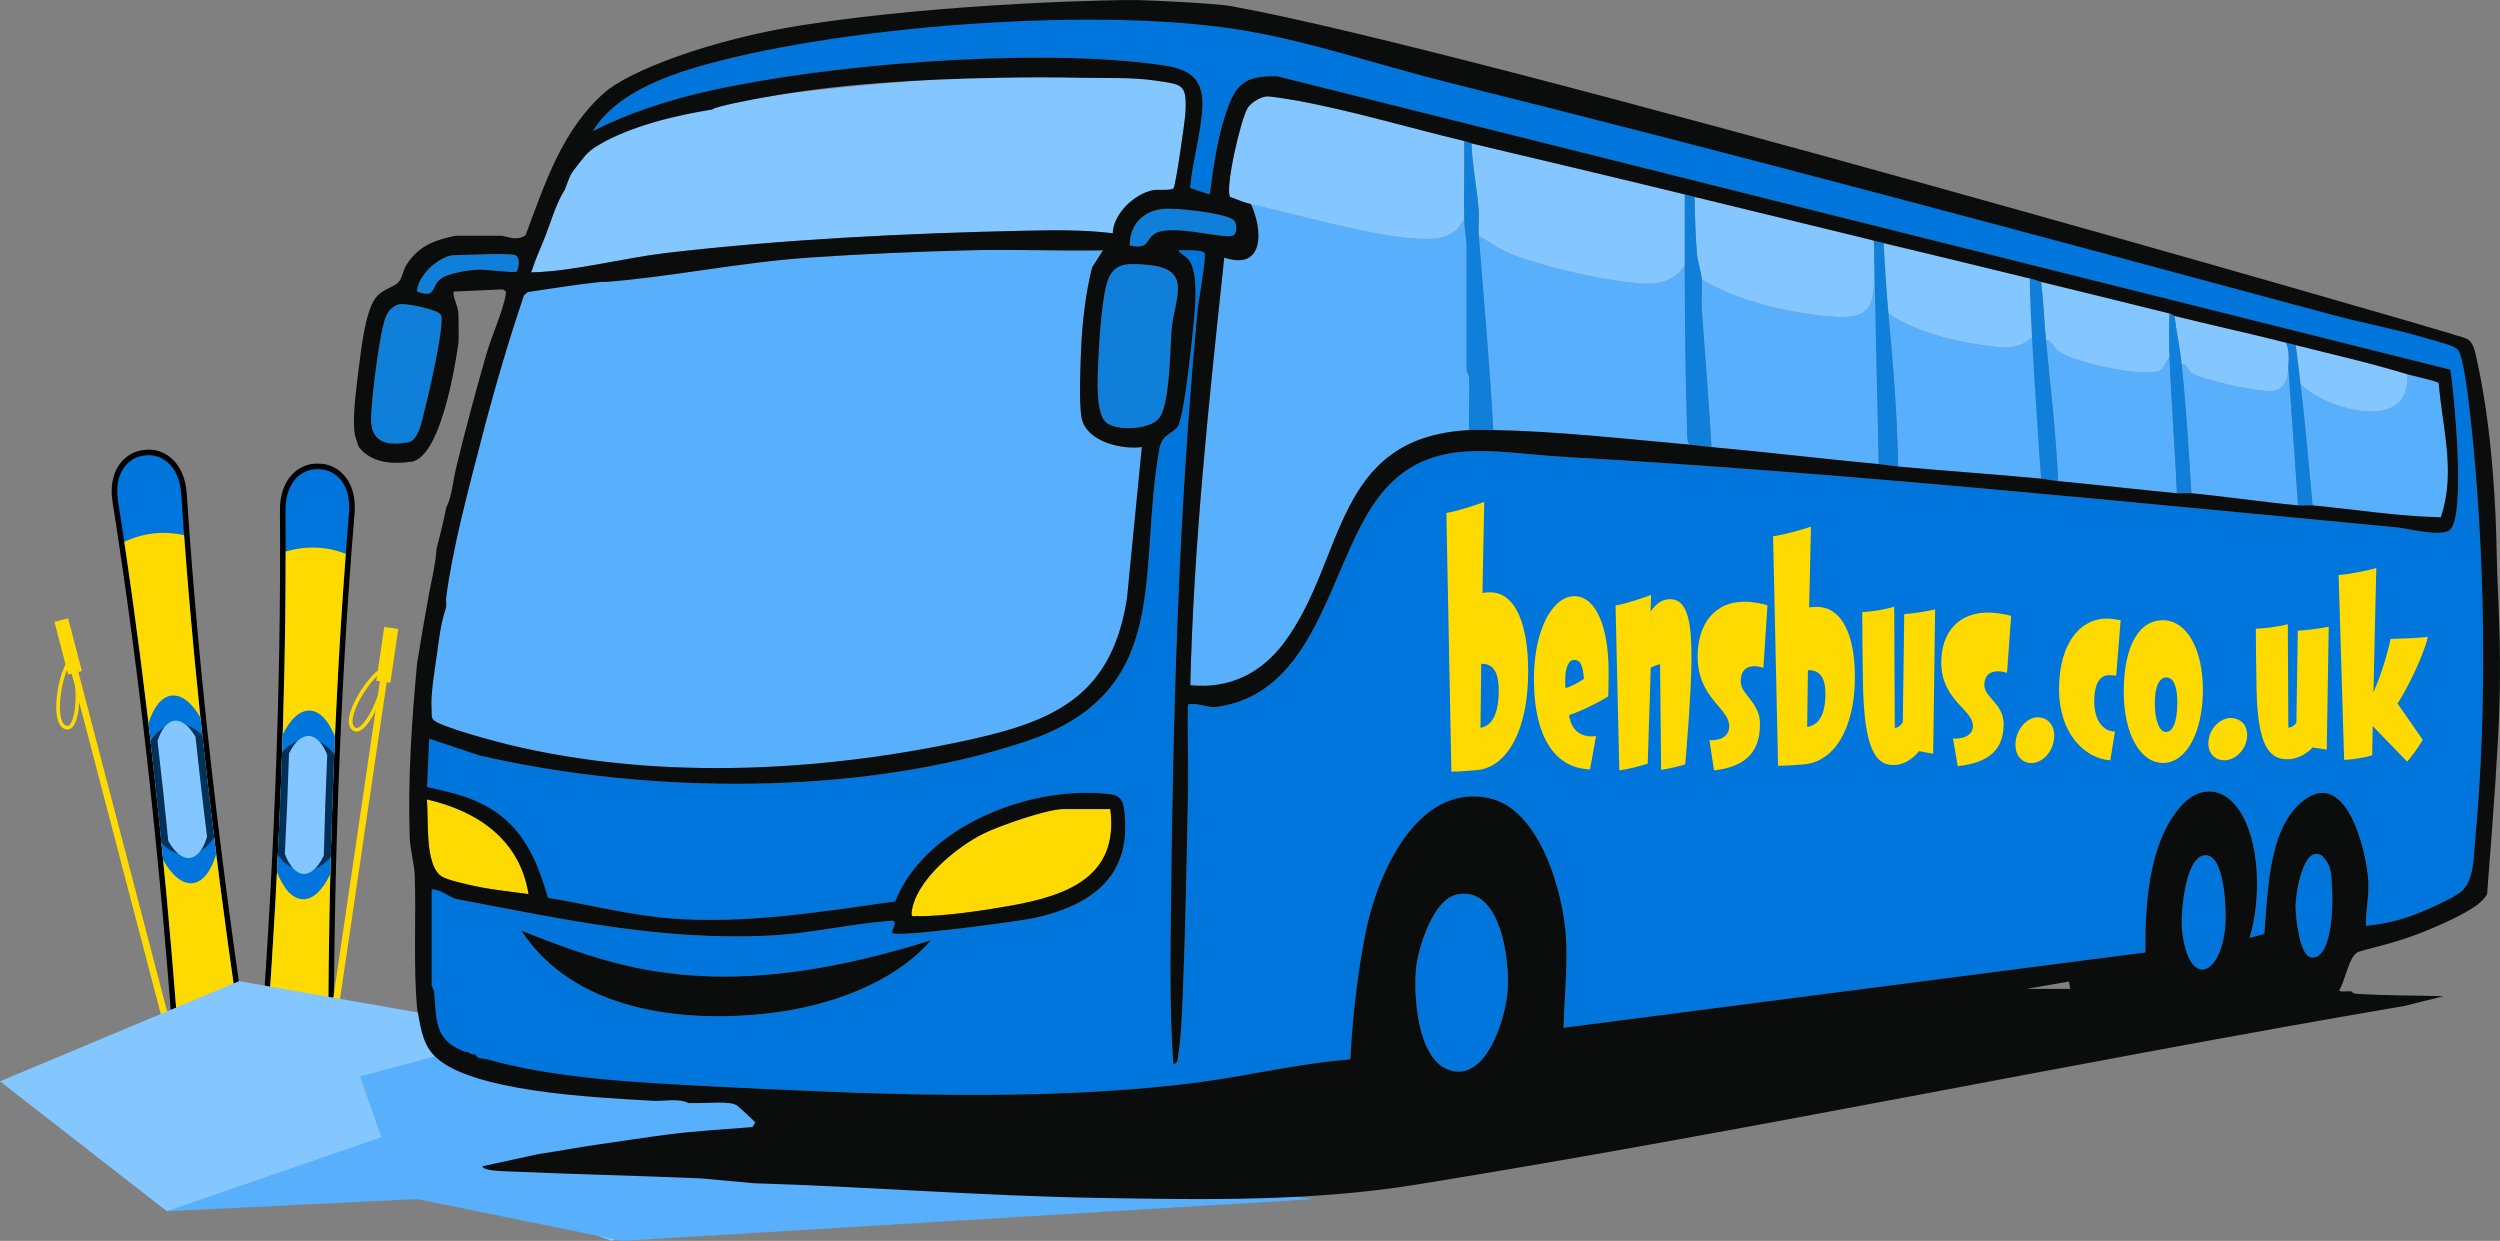 <?xml version="1.0" encoding="UTF-8"?>
<svg width="274px" height="136px" viewBox="0 0 274 136" version="1.1" xmlns="http://www.w3.org/2000/svg" xmlns:xlink="http://www.w3.org/1999/xlink">
    <rect x="0" y="0" width="274" height="136" fill="#808080" stroke="none"/>
    <title>Group 20</title>
    <g id="Symbols" stroke="none" stroke-width="1" fill="none" fill-rule="evenodd">
        <g id="Desktop-footer" transform="translate(-1122, -524)">
            <g id="Group-20" transform="translate(1122, 524)">
                <g id="skiing-in-winter-publicdomainvectors.org" transform="translate(5.131, 49.89)">
                    <path d="M10.72,-0.271 C11.773,-0.419 12.882,-0.07 13.72,0.822 C14.419,1.567 14.932,2.697 15.034,4.246 C16.37,24.55 18.773,44.735 21.789,64.852 C22.019,66.383 21.764,67.596 21.246,68.475 C20.626,69.528 19.626,70.114 18.574,70.204 C17.527,70.346 16.424,69.994 15.588,69.103 C14.889,68.358 14.373,67.23 14.26,65.687 C12.773,45.4 10.672,25.182 7.505,5.081 C7.263,3.548 7.515,2.333 8.033,1.453 C8.654,0.399 9.66,-0.185 10.72,-0.271 Z" id="Path" stroke="#000000" stroke-width="0.608" fill="#0075DB"></path>
                    <path d="M14.194,60.797 C12.85,43.634 11.04,26.523 8.491,9.494 C9.508,9.014 10.582,8.701 11.706,8.576 C12.829,8.452 13.946,8.522 15.044,8.767 C16.306,25.939 18.309,43.029 20.776,60.067 C19.755,60.55 18.676,60.866 17.548,60.991 C16.419,61.116 15.297,61.045 14.194,60.797 Z" id="Path" fill="#FFDA00"></path>
                    <path d="M12.755,44.373 C12.267,39.369 11.732,34.37 11.143,29.377 C11.703,27.605 12.588,26.463 13.686,26.342 C14.783,26.22 15.898,27.14 16.834,28.746 C17.359,33.746 17.938,38.74 18.564,43.729 C18.007,45.581 17.105,46.78 15.978,46.906 C14.851,47.03 13.707,46.057 12.755,44.373 Z" id="Path" fill="#0075DB"></path>
                    <path d="M12.572,42.52 C12.199,38.778 11.798,35.04 11.368,31.304 C12.044,30.268 12.965,29.592 14.035,29.474 C15.105,29.355 16.152,29.813 17.04,30.676 C17.443,34.414 17.875,38.149 18.335,41.881 C17.655,42.952 16.719,43.652 15.629,43.773 C14.538,43.894 13.471,43.416 12.572,42.52 Z" id="Path" fill="#01315A"></path>
                    <path d="M13.313,42.291 C12.956,38.632 12.565,34.975 12.134,31.323 C12.544,30.028 13.191,29.193 13.994,29.103 C14.797,29.014 15.612,29.688 16.297,30.862 C16.68,34.519 17.104,38.171 17.562,41.82 C17.154,43.174 16.494,44.052 15.67,44.143 C14.846,44.235 14.009,43.523 13.313,42.291 Z" id="Path" fill="#84C6FF"></path>
                    <path d="M29.614,1.224 L29.827,1.232 C30.89,1.24 31.936,1.75 32.632,2.755 C33.214,3.595 33.553,4.789 33.425,6.335 C31.74,26.613 31.127,46.931 31.131,67.272 C31.131,68.819 30.699,69.982 30.056,70.775 C29.285,71.727 28.207,72.159 27.152,72.091 C25.958,72.021 24.975,71.483 24.319,70.489 C23.768,69.654 23.447,68.487 23.56,66.989 C25.094,46.705 26.011,26.399 25.855,6.051 C25.843,4.5 26.271,3.335 26.915,2.541 C27.684,1.591 28.765,1.161 29.827,1.232 Z" id="Path" stroke="#000000" stroke-width="0.608" fill="#0075DB"></path>
                    <path d="M30.838,62.39 C30.92,45.175 31.471,27.978 32.765,10.808 C31.716,10.404 30.621,10.17 29.492,10.128 C28.362,10.085 27.253,10.237 26.176,10.562 C26.176,27.779 25.432,44.97 24.22,62.142 C25.274,62.55 26.373,62.786 27.508,62.828 C28.642,62.871 29.756,62.718 30.838,62.39 Z" id="Path" fill="#FFDA00"></path>
                    <path d="M31.069,45.906 C31.189,40.879 31.356,35.854 31.577,30.831 C30.889,29.106 29.923,28.031 28.819,27.99 C27.715,27.948 26.671,28.948 25.855,30.617 C25.698,35.642 25.487,40.665 25.228,45.686 C25.92,47.492 26.908,48.623 28.041,48.665 C29.174,48.708 30.244,47.654 31.069,45.906 Z" id="Path" fill="#0075DB"></path>
                    <path d="M31.116,44.044 C31.214,40.285 31.339,36.527 31.494,32.771 C30.744,31.786 29.776,31.18 28.701,31.139 C27.625,31.099 26.614,31.632 25.792,32.557 C25.664,36.315 25.507,40.072 25.322,43.827 C26.078,44.846 27.063,45.475 28.159,45.516 C29.256,45.557 30.285,45.003 31.116,44.044 Z" id="Path" fill="#01315A"></path>
                    <path d="M30.36,43.87 C30.448,40.193 30.57,36.518 30.732,32.845 C30.228,31.583 29.522,30.797 28.714,30.767 C27.907,30.736 27.144,31.467 26.547,32.688 C26.432,36.363 26.278,40.037 26.088,43.71 C26.594,45.031 27.317,45.858 28.146,45.889 C28.974,45.92 29.756,45.149 30.36,43.87 Z" id="Path" fill="#84C6FF"></path>
                    <g id="Group" transform="translate(0, 17.083)" fill="#FFDA00">
                        <g id="Group-19" transform="translate(7.631, 26.126) rotate(-6) translate(-7.631, -26.126)translate(2.661, 0.379)">
                            <path d="M1.552,4.988 C1.704,4.774 1.845,4.646 1.975,4.591 C2.198,4.497 2.371,4.573 2.503,4.776 C2.591,4.913 2.654,5.121 2.696,5.377 C2.832,6.194 2.778,7.587 2.678,8.634 C2.587,9.597 2.379,10.459 2.118,11.075 C1.828,11.757 1.449,12.161 1.052,12.123 C0.874,12.106 0.719,12.048 0.586,11.954 C0.313,11.762 0.146,11.426 0.064,11 C-0.012,10.602 -0.017,10.121 0.032,9.602 C0.186,7.978 0.875,5.941 1.552,4.988 L1.552,4.988 Z M2.133,4.965 C2.071,4.99 1.989,5.073 1.883,5.222 C1.24,6.126 0.584,8.077 0.436,9.64 C0.39,10.124 0.394,10.567 0.462,10.923 C0.525,11.249 0.64,11.497 0.82,11.624 C0.895,11.677 0.985,11.71 1.09,11.72 C1.29,11.738 1.525,11.43 1.743,10.917 C1.99,10.336 2.186,9.516 2.274,8.597 C2.371,7.572 2.425,6.219 2.296,5.442 C2.262,5.239 2.218,5.083 2.161,4.995 C2.148,4.974 2.138,4.962 2.133,4.965 Z" id="Shape"></path>
                            <polygon id="Rectangle" transform="translate(5.578, 26.361) rotate(-8.638) translate(-5.578, -26.361)" points="5.194 1.028 5.942 1.028 5.962 51.695 5.214 51.695"></polygon>
                            <polygon id="Rectangle" transform="translate(2.031, 3.067) rotate(-8.633) translate(-2.031, -3.067)" points="1.256 0.083 2.805 0.084 2.807 6.051 1.258 6.05"></polygon>
                        </g>
                    </g>
                    <g id="Group" transform="translate(29.641, 18.818)" fill="#FFDA00">
                        <path d="M6.654,4.766 C6.863,4.605 7.035,4.524 7.175,4.509 C7.416,4.484 7.56,4.607 7.625,4.84 C7.67,4.996 7.669,5.213 7.635,5.47 C7.525,6.292 7.065,7.608 6.664,8.58 C6.294,9.475 5.843,10.239 5.413,10.751 C4.935,11.319 4.455,11.595 4.086,11.443 C3.92,11.375 3.789,11.274 3.69,11.145 C3.486,10.882 3.424,10.513 3.471,10.081 C3.514,9.679 3.65,9.217 3.849,8.735 C4.472,7.227 5.728,5.479 6.654,4.766 L6.654,4.766 Z M7.217,4.912 C7.151,4.919 7.048,4.974 6.903,5.085 C6.023,5.763 4.824,7.438 4.225,8.889 C4.039,9.339 3.913,9.764 3.874,10.124 C3.838,10.454 3.876,10.724 4.011,10.898 C4.067,10.971 4.143,11.029 4.241,11.069 C4.427,11.145 4.742,10.919 5.101,10.491 C5.507,10.008 5.935,9.281 6.288,8.427 C6.681,7.476 7.129,6.197 7.234,5.416 C7.261,5.212 7.264,5.05 7.236,4.949 C7.229,4.925 7.222,4.912 7.217,4.912 Z" id="Shape"></path>
                        <polygon id="Rectangle" transform="translate(4.24, 26.372) rotate(-81.64) translate(-4.24, -26.372)" points="-21.093 25.988 29.573 26.007 29.573 26.756 -21.093 26.736"></polygon>
                        <polygon id="Rectangle" transform="translate(7.675, 3.065) rotate(-81.64) translate(-7.675, -3.065)" points="4.691 2.29 10.658 2.292 10.658 3.841 4.691 3.839"></polygon>
                    </g>
                </g>
                <polygon id="Path" fill="#84C6FF" points="0 118.513 26.203 107.533 45.905 110.99 63.475 111.499 75.473 119.453 94.814 124.641 67.03 136 47.407 128.885 18.281 132.747"></polygon>
                <polygon id="Path" fill="#58AFFB" points="63.475 111.499 82.549 118.257 94.814 124.641 143.935 131.419 68.252 136 45.711 131.419 18.281 132.747 41.794 124.641 39.458 117.98"></polygon>
                <g id="Group-23-Copy" transform="translate(38.789, 0)" fill-rule="nonzero">
                    <g id="Group-16-Copy">
                        <g id="Group" transform="translate(1.873, 1.304)">
                            <path d="M127.52,7.755 C125.775,7.614 123.798,7.182 122.206,6.423 C124.145,6.888 125.519,7.102 127.52,7.755 Z" id="Path" fill="#FAFAFA"></path>
                            <path d="M166.04,18.139 C163.59,17.922 161.222,16.926 158.868,16.276 C161.345,16.389 163.687,17.5 166.04,18.139 Z" id="Path" fill="#FAFAFA"></path>
                            <path d="M222.095,101.751 C220.628,102.11 219.456,102.517 217.844,102.283 C218.648,101.823 221.03,101.738 222.095,101.751 Z" id="Path" fill="#FAFAFA"></path>
                            <path d="M138.412,10.684 C137.188,10.823 136.073,10.205 134.958,9.885 C136.232,9.635 137.302,10.333 138.412,10.684 Z" id="Path" fill="#FAFAFA"></path>
                            <path d="M131.505,8.82 C130.334,8.998 129.336,8.374 128.317,8.021 C129.506,7.83 130.505,8.494 131.505,8.82 Z" id="Path" fill="#FAFAFA"></path>
                            <path d="M172.948,20.003 C171.699,20.037 170.314,19.55 169.228,18.938 C170.481,19.27 171.738,19.664 172.948,20.003 Z" id="Path" fill="#FAFAFA"></path>
                            <path d="M94.837,0.852 C94.651,1.387 99.891,2.145 102.784,2.799 C140.728,11.373 180.34,23.764 218.11,33.051 L229.175,36.78 C229.806,37.548 229.916,42.801 230.061,44.104 C231.703,58.827 232.002,76.196 230.594,90.964 C230.426,92.725 230.489,95.087 229.175,96.332 C228.339,97.123 224.775,98.674 223.56,99.092 C221.967,99.642 220.328,100.023 218.642,100.153 C218.612,98.46 219.002,96.957 218.903,95.23 C218.699,91.668 216.283,82.232 211.33,86.833 C207.91,90.009 207.889,96.696 207.501,101.056 L205.89,101.482 C207.121,97.498 207.143,90.882 204.677,87.389 C202.84,84.785 200.202,84.834 198.192,87.246 C194.773,91.349 194.438,97.976 194.468,103.084 L130.71,111.337 C130.786,108.101 131.151,104.855 130.984,101.606 C130.732,96.678 128.173,87.335 122.488,86.158 C114.512,84.507 110.216,94.78 109.007,100.903 C108.106,105.467 107.573,110.174 107.33,114.798 C101.465,115.256 95.721,116.711 89.891,117.423 C72.812,119.509 54.041,118.598 36.794,117.73 C32.027,117.49 21.432,117.6 14.2,115.949 C9.731,114.929 6.738,112.272 6.621,111.337 C6.49,110.296 6.194,108.115 6.139,107.042 C5.988,104.084 6.218,101.134 6.114,98.176 C6.622,98.383 5.591,95.139 6.139,95.23 C6.519,95.293 9.274,97.219 9.301,97.224 C20.935,99.414 31.987,101.872 43.967,101.216 C48.31,100.978 52.645,99.929 56.987,99.616 C57.85,99.553 57.078,100.494 57.121,100.95 C57.721,101.467 71.163,99.666 72.853,99.281 C78.726,97.942 83.148,94.959 82.632,88.294 C82.541,87.118 82.492,85.939 81.174,85.762 C72.666,84.623 60.822,89.045 57.452,97.49 C49.378,98.627 40.928,100.002 32.815,99.352 C28.312,98.991 23.839,97.823 19.392,97.095 C18.037,92.436 14.788,88.936 10.156,86.833 C9.11,85.522 6.962,85.618 5.359,85.354 L6.018,79.173 C7.209,79.632 9.419,80.618 10.629,80.905 C11.12,81.021 11.61,81.434 11.957,81.514 C30.33,85.739 53.624,85.988 71.674,79.992 C88.058,74.549 83.957,61.548 86.404,47.891 C86.703,46.222 87.871,46.281 88.438,45.404 C89.19,44.242 90.207,34.163 90.325,32.116 C90.401,30.785 90.439,28.734 89.851,27.537 C89.46,26.74 88.895,26.711 88.469,26.13 C89.018,26.124 91.107,26.04 91.352,26.432 C91.58,26.798 90.685,31.701 90.595,32.654 C88.495,54.772 87.882,77.004 87.658,99.208 C87.604,104.576 87.54,109.996 87.939,115.331 C88.455,115.222 88.405,114.797 88.469,114.401 C88.833,112.141 88.918,109.031 89.01,106.688 C89.278,99.801 89.4,92.781 89.541,85.918 C89.609,82.59 89.468,79.247 89.529,75.92 C90.486,75.645 91.759,76.289 92.561,76.187 C103.607,74.783 104.95,61.017 110.036,53.738 C115.352,46.132 122.786,48.318 130.829,48.772 C161.059,50.478 191.769,53.653 221.958,56.487 C223.282,56.611 226.847,57.589 227.833,56.777 C229.611,55.314 228.322,41.963 227.904,39.211 C217.112,36.494 205.959,33.784 195.169,31.055 C163.149,22.956 131.401,15.096 99.363,7.061 C95.575,6.928 94.671,8.065 93.59,11.425 C92.699,14.195 92.311,17.144 91.918,20.006 L89.777,19.298 C90.016,16.459 90.96,13.364 91.119,10.547 C91.356,6.361 88.541,6.032 85.144,5.627 C71.815,4.037 50.115,5.703 36.926,8.684 C32.685,9.643 28.167,11.081 24.307,13.075 C27.085,8.462 33.773,6.475 38.787,5.223 C53.934,1.44 79.506,-1.525 94.837,0.852 Z M61.37,101.753 C51.534,104.804 41.346,106.787 31.036,105.129 C25.964,104.313 21.21,102.594 16.474,100.688 C22.222,109.491 34.036,110.862 43.702,109.737 C49.956,109.009 57.167,106.588 61.37,101.753 Z" id="Shape" fill="#0075DB"></path>
                            <path d="M232.987,69.265 L232.987,68.999 C232.989,69.087 232.985,69.176 232.987,69.265 Z" id="Path" fill="#8FC8EE"></path>
                            <g transform="translate(89.795, 9.258)" id="Path">
                                <path d="M30.021,13.408 C30.042,14.414 30.287,15.749 30.287,16.471 L30.287,30.051 C30.287,30.15 30.55,30.49 30.562,30.84 C30.627,32.746 30.495,34.67 30.552,36.575 C15.583,37.384 17.073,50.724 10.317,59.829 C7.807,63.211 4.285,64.984 1.5101054e-14,64.535 C0.371,48.861 2.063,33.241 3.723,17.669 C8.132,19.141 7.972,14.659 6.643,11.811 C11.471,12.908 19.468,15.166 24.048,15.534 C26.45,15.728 28.887,15.875 30.021,13.408 Z" fill="#58AFFB"></path>
                                <path d="M54.196,18.468 C54.196,24.569 54.268,30.634 54.451,36.721 C54.466,37.228 54.426,37.729 54.727,38.172 C47.838,37.558 40.054,36.686 33.209,36.575 C32.816,29.463 32.18,22.366 31.615,15.272 C32.888,16.017 33.858,16.768 35.275,17.328 C38.413,18.569 44.094,19.89 47.453,20.301 C49.984,20.61 52.705,20.977 54.196,18.468 Z" fill="#58AFFB"></path>
                                <path d="M75.183,25.924 C75.188,30.725 75.375,35.506 75.449,40.303 C69.349,39.734 63.15,38.983 57.118,38.439 C56.845,33.422 56.416,28.403 56.058,23.391 C55.98,22.29 56.14,21.16 56.056,20.065 C59.681,22.253 64.537,23.467 68.746,23.988 C74.651,24.717 75.099,23.638 74.918,17.935 C75.358,18.212 75.182,18.945 75.188,19.396 C75.215,21.57 75.181,23.752 75.183,25.924 Z" fill="#58AFFB"></path>
                                <path d="M30.021,4.888 C30.065,7.722 29.962,10.575 30.021,13.408 C28.887,15.875 26.45,15.728 24.048,15.534 C19.468,15.166 11.471,12.908 6.643,11.811 C5.902,11.643 5.097,11.286 4.369,11.029 C3.76,10.174 5.541,2.372 6.316,1.231 C6.72,0.636 7.589,0.136 8.294,0.007 C8.633,-0.055 10.958,0.332 11.49,0.428 C17.58,1.523 23.972,3.449 30.021,4.888 Z" fill="#84C6FF"></path>
                                <path d="M54.196,10.746 L54.196,18.468 C52.705,20.977 49.984,20.61 47.453,20.301 C44.094,19.89 38.413,18.569 35.275,17.328 C33.858,16.768 32.888,16.016 31.615,15.272 C31.542,14.353 31.684,13.404 31.611,12.479 C31.425,10.113 30.894,7.584 30.818,5.154 C38.561,6.998 46.403,8.843 54.196,10.746 Z" fill="#84C6FF"></path>
                                <path d="M92.717,25.924 C92.754,27.072 92.678,28.236 92.717,29.385 C92.783,31.337 92.905,33.288 92.983,35.243 C93.07,37.461 93.052,39.686 93.248,41.9 C88.036,41.402 82.789,41.057 77.574,40.569 C77.493,34.965 77.02,29.356 76.512,23.793 C79.185,25.646 83.296,26.758 86.512,27.217 C88.988,27.57 90.926,28.033 92.717,25.924 Z" fill="#58AFFB"></path>
                                <path d="M133.363,30.45 C133.855,30.602 136.732,31.216 136.826,31.426 C137.236,36.389 138.73,41.244 137.056,46.133 C132.368,46.032 127.672,45.276 123.002,44.829 C122.581,40.392 122.215,35.94 121.674,31.515 C124.425,34.351 133.929,37.029 133.363,30.45 Z" fill="#58AFFB"></path>
                                <path d="M55.259,11.012 C56.146,11.229 57.03,11.44 57.93,11.662 C63.537,13.048 69.177,14.308 74.763,15.774 C75.08,15.992 74.902,17.45 74.918,17.935 C75.099,23.638 74.651,24.718 68.746,23.988 C64.536,23.467 59.681,22.253 56.056,20.065 C55.99,19.211 55.6,18.162 55.528,17.267 C55.359,15.189 55.305,13.083 55.259,11.012 Z" fill="#84C6FF"></path>
                                <path d="M93.78,26.722 C94.486,26.702 94.534,27.47 95.123,27.907 C96.834,29.177 104.104,30.731 106.081,30.133 C106.766,29.925 106.814,28.974 107.328,28.586 C107.509,33.56 107.93,38.526 108.125,43.498 C103.792,43.082 99.444,42.581 95.108,42.166 C94.899,36.996 94.267,31.865 93.78,26.722 Z" fill="#58AFFB"></path>
                                <path d="M108.656,29.385 C109.338,29.268 109.247,29.971 109.729,30.303 C110.853,31.077 117.532,32.559 118.829,32.257 C120.103,31.961 120.276,30.731 120.346,29.651 L121.408,44.829 C117.518,44.462 113.607,43.871 109.719,43.498 C109.434,38.802 109.147,34.061 108.656,29.385 Z" fill="#58AFFB"></path>
                                <path d="M92.451,20.065 C92.288,22.033 92.654,23.972 92.717,25.924 C90.926,28.033 88.988,27.57 86.512,27.217 C83.296,26.758 79.185,25.646 76.512,23.793 C76.314,21.634 76.102,19.56 75.98,17.403 C75.975,17.311 75.998,17.213 75.98,17.136 C75.952,17.01 75.837,16.911 75.715,16.87 C75.676,16.622 75.738,16.33 75.716,16.073 C81.287,17.309 86.888,18.704 92.451,20.065 Z" fill="#84C6FF"></path>
                                <path d="M107.328,23.793 C107.238,25.353 107.271,27.016 107.328,28.586 C106.814,28.974 106.766,29.925 106.081,30.133 C104.104,30.732 96.834,29.177 95.123,27.907 C94.534,27.47 94.486,26.702 93.78,26.722 C93.578,24.602 93.51,22.449 93.248,20.332 C97.941,21.48 102.641,22.626 107.328,23.793 Z" fill="#84C6FF"></path>
                                <path d="M120.08,26.989 C120.463,27.749 120.401,28.796 120.346,29.651 C120.276,30.731 120.103,31.961 118.829,32.257 C117.532,32.559 110.853,31.077 109.729,30.303 C109.247,29.971 109.338,29.268 108.656,29.385 C108.472,27.626 108.092,25.819 107.86,24.06 C111.894,25.065 116.023,25.959 120.08,26.989 Z" fill="#84C6FF"></path>
                                <path d="M133.363,30.45 C133.929,37.029 124.425,34.351 121.674,31.515 C121.5,30.096 121.342,28.67 121.143,27.255 C125.25,28.303 129.304,29.203 133.363,30.45 Z" fill="#84C6FF"></path>
                                <path d="M30.818,5.154 C30.894,7.584 31.425,10.113 31.611,12.479 C31.684,13.404 31.542,14.353 31.615,15.272 C32.18,22.366 32.816,29.463 33.209,36.575 C32.335,36.56 31.424,36.528 30.552,36.575 C30.495,34.67 30.627,32.746 30.562,30.84 C30.55,30.49 30.287,30.15 30.287,30.051 L30.287,16.471 C30.287,15.749 30.042,14.414 30.021,13.408 C29.962,10.575 30.065,7.722 30.021,4.888 C30.358,4.968 30.63,5.109 30.818,5.154 Z" fill="#107FD9"></path>
                                <path d="M55.259,11.012 C55.305,13.083 55.359,15.189 55.528,17.267 C55.6,18.162 55.99,19.211 56.056,20.065 C56.14,21.16 55.98,22.291 56.058,23.391 C56.416,28.403 56.845,33.421 57.118,38.439 C56.318,38.366 55.444,38.236 54.727,38.172 C54.426,37.729 54.466,37.228 54.451,36.721 C54.268,30.634 54.196,24.569 54.196,18.468 L54.196,10.746 C54.553,10.833 54.906,10.926 55.259,11.012 Z" fill="#107FD9"></path>
                                <path d="M75.98,15.833 C76.102,17.991 76.314,21.634 76.512,23.793 C77.02,29.356 77.493,34.965 77.574,40.569 C76.865,40.503 76.171,40.37 75.449,40.303 C75.375,35.506 74.958,20.367 74.953,15.565 C75.394,15.288 75.178,15.685 75.98,15.833 Z" fill="#107FD9"></path>
                                <path d="M93.248,20.332 C93.51,22.449 93.578,24.602 93.78,26.722 C94.267,31.865 94.899,36.996 95.108,42.166 C94.441,42.103 93.83,41.956 93.248,41.9 C93.052,39.686 91.865,21.872 92.029,19.904 C92.265,19.962 92.951,20.259 93.248,20.332 Z" fill="#107FD9"></path>
                                <path d="M107.86,24.06 C108.092,25.819 108.472,27.626 108.656,29.385 C109.147,34.061 109.434,38.802 109.719,43.498 C109.197,43.448 108.648,43.548 108.125,43.498 C107.93,38.526 107.509,33.56 107.328,28.586 C107.271,27.016 107.238,25.353 107.328,23.793 C107.569,23.853 107.761,24.035 107.86,24.06 Z" fill="#107FD9"></path>
                                <path d="M121.143,27.255 C121.342,28.67 121.5,30.096 121.674,31.515 C122.215,35.94 122.581,40.392 123.002,44.829 C122.48,44.779 121.931,44.879 121.408,44.829 L120.346,29.651 C120.401,28.796 120.463,27.749 120.08,26.989 C120.435,27.079 120.789,27.165 121.143,27.255 Z" fill="#107FD9"></path>
                                <path d="M75.98,17.136 C75.852,17.107 75.734,16.996 75.715,16.87 C75.837,16.911 75.952,17.01 75.98,17.136 Z" fill="#107FD9"></path>
                            </g>
                            <g transform="translate(114.462, 92.277)" fill="#0075DB">
                                <path d="M4.479,4.471 C9.413,3.332 10.393,11.861 10.101,15.164 C9.833,18.189 7.698,25.218 3.567,23.644 C0.227,22.371 -0.216,15.573 0.074,12.57 C0.296,10.267 1.942,5.057 4.479,4.471 Z" id="Shape"></path>
                                <path d="M86.303,0.191 C88.768,-0.433 88.885,6.355 88.782,7.754 C88.359,13.516 84.66,14.885 84.021,8.243 C83.862,6.59 84.345,0.687 86.303,0.191 Z" id="Path"></path>
                                <path d="M99.358,0.196 C99.492,0.28 100.178,0.573 100.43,1.35 C100.623,1.944 100.405,3.038 100.43,3.246 C100.616,4.798 100.639,11.582 98.208,11.357 C96.871,11.233 96.45,6.713 96.47,5.623 C96.491,4.457 97.283,-1.107 99.358,0.196 Z" id="Path"></path>
                            </g>
                            <g transform="translate(0, 6.568)">
                                <path d="M25.772,23.022 C32.649,22.501 40.605,20.864 47.957,20.362 C53.816,19.961 60.168,19.683 66.008,19.549 C70.743,19.441 75.498,19.651 80.231,19.561 L79.039,21.427 C78.328,24.177 77.955,27.465 77.83,30.333 C77.754,32.081 77.565,36.524 77.897,38.01 C78.46,40.532 82.263,41.427 84.484,41.127 L82.851,57.735 C81.086,68.988 74.193,71.428 64.076,73.53 C48.288,76.812 30.882,77.553 15.135,73.758 C13.865,73.452 7.18,71.705 6.773,70.946 C6.576,70.578 6.241,70.263 6.211,69.904 C7.04,70.052 6.073,68.348 6.115,67.84 C6.4,64.433 7.3,61.921 7.737,58.536 C7.781,58.194 9.789,45.43 9.833,45.089 L16.737,23.155 L25.24,23.022 C25.328,23.013 25.418,23.029 25.506,23.022 C25.594,23.014 25.684,23.028 25.772,23.022 Z" id="Shape" fill="#58AFFB"></path>
                                <path d="M75.162,0 C75.611,-0.004 78.002,0.441 78.278,0 C80.882,0.054 83.336,0.585 85.912,0.953 C88.961,1.387 89.436,1.306 89.26,4.513 C89.211,5.418 88.205,12.408 87.966,12.749 C87.752,13.054 86.263,12.87 85.74,12.967 C83.713,13.339 81.355,15.539 81.293,17.697 C78.119,17.297 74.807,17.352 71.587,17.419 C58.734,17.686 45.11,18.362 32.313,19.86 C27.884,20.378 22.162,21.854 17.939,21.966 C17.396,21.98 17.544,22.051 17.661,21.687 C18.081,20.387 17.868,19.448 18.353,18.196 C18.627,18.871 18.624,17.255 18.68,17.077 C19.146,15.575 19.645,14.378 20.193,12.903 C20.771,11.347 20.545,11.294 21.607,9.974 C22.778,8.888 24.162,7.119 25.639,6.471 C28.955,5.015 37.496,4.132 37.461,4.116 C36.009,3.467 42.266,2.949 42.721,2.865 C51.167,1.297 73.126,0.022 75.162,0 Z" id="Path" fill="#84C6FF"></path>
                                <path d="M81.029,80.804 C81.988,88.269 76.251,90.277 70.192,91.377 C67.489,91.869 62.549,92.614 59.916,92.531 C59.473,92.518 59.184,92.722 59.25,92.131 C59.642,88.634 64.173,84.962 67.114,83.499 C68.834,82.644 74.082,80.804 75.849,80.804 L81.029,80.804 Z" id="Path" fill="#FFDA00"></path>
                                <path d="M86.251,38.107 C85.182,39.203 81.534,39.433 80.485,38.346 C79.402,37.224 79.643,33.519 79.703,31.945 C79.791,29.679 80.054,25.622 80.565,23.489 C81.192,20.868 82.723,20.948 85.142,21.162 C90.16,21.606 88.041,24.815 87.742,28.287 C87.56,30.408 87.602,36.723 86.251,38.107 Z" id="Path" fill="#107FD9"></path>
                                <path d="M3.118,25.469 C3.799,25.32 7.477,26.086 7.671,26.654 C7.777,26.962 7.726,27.342 7.709,27.671 C7.61,29.702 6.292,35.502 5.729,37.682 C5.499,38.576 5.111,40.398 4.114,40.59 C1.623,41.069 -0.106,40.553 0.005,37.803 C0.092,35.641 0.902,28.73 1.603,26.889 C1.853,26.23 2.403,25.625 3.118,25.469 Z" id="Path" fill="#107FD9"></path>
                                <path d="M17.269,90.122 C15.3,89.85 13.328,89.661 11.377,89.241 C10.508,89.053 8.311,88.587 7.688,88.145 C5.846,86.839 6.343,81.869 6.115,79.739 C11.696,81.027 16.296,84.13 17.269,90.122 Z" id="Path" fill="#FFDA00"></path>
                                <path d="M94.538,17.923 C93.688,18.46 87.525,16.51 85.793,17.81 C84.808,18.55 85.244,19.482 83.154,19.026 C83.152,16.82 84.551,15.273 86.74,15.033 C88.167,14.877 93.219,15.436 94.398,16.145 C95.053,16.539 94.868,17.714 94.538,17.923 Z" id="Path" fill="#107FD9"></path>
                                <path d="M15.809,20.093 C16.417,20.279 16.182,21.743 15.905,21.919 C15.693,22.052 12.585,21.65 11.813,21.68 C10.718,21.724 8.384,22.056 7.566,22.747 C6.494,23.653 7.228,24.852 5.049,24.084 C5.049,22.333 7.557,20.093 9.168,20.093 C10.508,20.093 14.924,19.822 15.809,20.093 Z" id="Path" fill="#107FD9"></path>
                                <path d="M11.16,107.698 C10.786,107.603 10.68,107.45 10.629,107.432 L11.16,107.698 Z" id="Path" fill="#4398DB"></path>
                                <path d="M25.772,23.022 C25.684,23.028 25.594,23.014 25.506,23.022 L25.772,23.022 Z" id="Path" fill="#4398DB"></path>
                                <path d="M61.37,95.186 C57.167,100.02 49.956,102.442 43.702,103.169 C34.036,104.294 22.222,102.924 16.474,94.121 C21.209,96.027 25.964,97.745 31.036,98.561 C41.346,100.219 51.534,98.236 61.37,95.186 Z" id="Path" fill="#0B0C0C"></path>
                            </g>
                        </g>
                        <path d="M85.912,0.005 C86.88,0.038 94.126,0.311 96.27,0.698 C123.039,5.524 227.997,35.955 229.547,36.486 C231.863,37.279 232.132,36.738 232.705,39.577 C232.91,40.589 234.644,47.751 234.86,61.078 C234.916,64.549 235.377,70.188 235.148,77.485 C235.028,81.311 234.578,88.148 233.797,97.996 C233.291,98.898 232.287,99.498 231.411,99.997 C230.305,100.628 227.678,101.891 225.055,102.786 C222.512,103.654 219.961,104.161 219.565,104.388 C218.641,104.917 218.274,107.413 217.599,108.515 C217.586,108.785 218.621,108.602 218.92,108.647 C218.955,108.652 219.01,108.887 219.565,108.924 C222.637,109.133 225.926,109.088 229.014,109.182 L224.765,110.245 C188.575,116.422 152.718,123.971 116.515,129.822 C104.902,131.699 93.379,131.496 81.425,131.289 C68.884,131.072 56.337,130.063 43.85,129.683 L38.006,129.15 C30.96,128.853 23.742,128.692 16.625,128.373 C16.212,128.355 14.063,128.301 14.096,127.819 L20.206,126.488 C22.425,126.166 24.639,125.736 26.848,125.422 C29.303,125.073 31.896,124.668 34.286,124.357 C37.391,123.954 40.555,123.775 43.683,123.525 L43.986,123.026 C43.933,122.9 42.205,121.314 41.99,121.162 C41.265,120.649 38.821,120.916 37.74,120.896 C37.386,120.889 37.031,120.908 36.677,120.896 C35.478,120.295 33.779,120.78 32.427,120.63 C26.831,120.285 12.387,119.717 8.666,115.554 C7.421,114.161 7.271,112.256 6.923,110.511 C6.501,105.693 6.827,100.829 6.669,95.987 C6.625,94.655 6.158,93.12 6.114,91.751 C5.906,85.364 6.334,79.038 6.923,72.699 C7.337,70.123 7.775,67.543 8.252,64.977 C8.546,63.391 8.953,61.804 9.049,60.184 C9.442,58.674 9.814,57.193 10.111,55.658 C10.755,54.371 10.843,52.772 11.174,51.397 C12.179,47.222 13.314,43.015 14.495,38.883 C15.057,36.918 16.351,34.061 16.649,32.243 C16.706,31.899 16.574,31.854 16.322,31.714 L10.907,31.96 C10.901,32.772 11.353,33.4 11.44,34.219 C11.477,34.561 11.504,37.393 11.45,37.642 C11.405,37.853 9.834,50.12 6.271,50.61 C4.117,50.906 1.916,50.736 0.547,49.001 C0.333,48.456 0.107,47.822 0.046,47.24 C-0.145,45.441 0.307,42.126 0.547,40.213 C0.787,38.315 1.25,34.269 2.293,32.776 C3.106,31.612 4.356,31.546 4.923,30.886 C5.285,30.464 5.384,29.634 5.747,29.049 C7.046,26.954 8.888,26.29 11.174,25.834 L16.221,25.834 C17.068,25.995 17.862,26.428 18.816,25.77 C20.935,20.116 22.828,14.202 27.505,10.117 C30.135,7.819 38.897,4.348 49.292,2.733 C65.17,0.267 84.285,-0.049 85.912,0.005 Z M96.717,3.201 C81.385,0.824 55.807,2.745 40.66,6.527 C35.646,7.78 28.959,9.766 26.181,14.379 C30.041,12.385 34.558,10.947 38.8,9.988 C51.988,7.007 73.689,5.341 87.018,6.931 C90.414,7.336 93.229,7.665 92.992,11.851 C92.833,14.668 91.89,17.762 91.65,20.602 L93.792,21.31 C94.185,18.448 94.572,15.499 95.463,12.729 C96.544,9.369 97.448,8.232 101.236,8.365 C133.274,16.4 218.985,37.798 229.778,40.515 C230.196,43.267 231.485,56.618 229.707,58.081 C228.721,58.893 225.156,57.915 223.832,57.791 C193.643,54.957 162.933,51.783 132.703,50.077 C124.66,49.623 117.226,47.436 111.91,55.042 C106.824,62.321 105.481,76.087 94.435,77.492 C93.633,77.594 92.359,76.949 91.403,77.225 C91.342,80.551 91.483,83.894 91.415,87.222 C91.274,94.086 91.151,101.105 90.883,107.992 C90.792,110.335 90.707,113.446 90.343,115.705 C90.279,116.101 90.328,116.527 89.813,116.635 C89.414,111.3 89.478,105.881 89.532,100.513 C89.756,78.308 90.369,56.076 92.469,33.958 C92.559,33.005 93.454,28.102 93.225,27.736 C92.981,27.344 90.892,27.428 90.343,27.435 C90.768,28.016 91.333,28.044 91.725,28.841 C92.313,30.038 92.275,32.09 92.198,33.42 C92.08,35.467 91.064,45.547 90.312,46.708 C89.745,47.585 88.577,47.527 88.278,49.196 C85.831,62.852 89.932,75.853 73.548,81.296 C55.497,87.292 32.203,87.043 13.83,82.818 L8.253,80.955 L8.012,86.254 C9.856,86.674 11.839,87.094 13.565,87.877 C18.197,89.98 19.91,93.74 21.265,98.399 C25.712,99.127 30.185,100.295 34.687,100.656 C42.801,101.306 51.25,99.931 59.325,98.794 C62.695,90.35 74.538,85.927 83.047,87.066 C84.365,87.243 84.414,88.423 84.505,89.598 C85.021,96.263 80.599,99.246 74.726,100.585 C73.036,100.97 59.594,102.772 58.994,102.254 C58.951,101.798 59.723,100.857 58.86,100.92 C54.518,101.233 50.183,102.282 45.84,102.52 C33.86,103.177 22.808,100.718 11.174,98.528 C10.277,98.209 9.487,97.474 8.517,97.463 L8.517,107.981 C8.517,108.068 8.762,108.432 8.794,108.769 C9.082,111.911 8.77,114.014 12.236,115.304 C12.314,115.333 12.424,115.276 12.502,115.304 C12.553,115.322 12.659,115.475 13.033,115.57 C13.117,115.591 13.215,115.55 13.299,115.57 C13.599,116.139 14.185,115.977 14.627,116.103 C22.031,118.202 30.955,118.646 38.667,119.034 C55.914,119.902 74.685,120.813 91.764,118.728 C97.594,118.016 103.338,116.56 109.203,116.103 C109.446,111.479 109.979,106.772 110.88,102.207 C112.089,96.084 116.385,85.811 124.361,87.462 C130.046,88.639 132.605,97.983 132.858,102.911 C133.024,106.159 132.659,109.405 132.583,112.641 L196.341,104.388 C196.311,99.281 196.646,92.653 200.065,88.55 C202.075,86.138 204.713,86.09 206.55,88.693 C209.017,92.186 208.994,98.803 207.763,102.786 L209.374,102.36 C209.763,98.001 209.784,91.313 213.203,88.138 C218.156,83.537 220.572,92.972 220.776,96.534 C220.875,98.262 220.485,99.764 220.515,101.458 C222.201,101.327 223.84,100.946 225.433,100.397 C226.648,99.978 230.212,98.428 231.048,97.636 C232.363,96.391 232.299,94.03 232.467,92.269 C233.875,77.5 233.576,60.132 231.935,45.409 C231.789,44.105 231.24,39.118 230.609,38.35 C230.208,37.861 228.203,37.388 227.421,37.152 C223.926,36.094 220.306,35.443 216.789,34.495 C184.578,25.814 152.387,17.124 119.994,9.051 C112.452,7.172 104.393,4.391 96.717,3.201 Z M39.334,11.988 C35.328,12.641 30.4,13.79 26.869,15.87 C25.704,16.556 25.468,16.919 24.723,17.846 C23.661,19.166 23.707,19.219 23.129,20.775 C22.141,22.334 21.662,24.133 21.003,25.834 C20.519,27.087 19.954,28.259 19.534,29.559 C19.417,29.923 19.269,29.852 19.812,29.838 C24.035,29.726 29.757,28.25 34.186,27.731 C46.983,26.234 60.607,25.557 73.46,25.291 C76.68,25.224 79.992,25.169 83.167,25.569 C83.228,23.41 85.586,21.21 87.613,20.838 C88.136,20.742 89.625,20.926 89.839,20.62 C90.078,20.279 91.084,13.29 91.133,12.384 C91.31,9.178 90.834,9.259 87.785,8.824 C85.209,8.457 82.318,8.58 79.714,8.526 C76.721,8.465 73.676,8.471 70.682,8.526 C62.099,8.683 53.04,9.169 44.594,10.736 C44.139,10.821 39.361,11.718 39.334,11.988 Z M98.311,22.373 C99.64,25.221 99.8,29.703 95.391,28.231 C93.73,43.803 92.039,59.423 91.668,75.097 C95.953,75.546 99.475,73.773 101.985,70.391 C108.741,61.286 107.25,47.946 122.22,47.137 C123.091,47.09 124.003,47.122 124.877,47.137 C131.722,47.248 139.505,48.12 146.395,48.734 C147.112,48.798 147.986,48.928 148.786,49.001 C154.818,49.545 161.017,50.296 167.117,50.865 C167.839,50.932 168.533,51.065 169.242,51.131 C174.457,51.619 179.703,51.964 184.916,52.462 C185.498,52.518 186.109,52.665 186.775,52.728 C191.112,53.143 195.459,53.644 199.793,54.06 C200.315,54.11 200.865,54.01 201.387,54.06 C205.274,54.433 209.185,55.024 213.076,55.391 C213.598,55.441 214.147,55.341 214.67,55.391 C219.34,55.838 224.035,56.594 228.723,56.695 C230.397,51.806 228.904,46.952 228.493,41.988 C228.4,41.778 225.523,41.164 225.031,41.012 C220.972,39.765 216.918,38.865 212.81,37.817 C212.456,37.727 212.103,37.641 211.748,37.551 C207.691,36.521 203.562,35.627 199.527,34.622 C199.428,34.597 199.237,34.415 198.996,34.355 C194.309,33.188 189.608,32.042 184.916,30.894 C184.619,30.821 184.356,30.685 184.119,30.627 C178.556,29.266 155.205,23.61 149.598,22.225 C148.698,22.002 147.814,21.791 146.926,21.574 C146.574,21.488 146.221,21.395 145.864,21.308 C138.071,19.405 130.229,17.56 122.486,15.716 C122.298,15.671 122.026,15.53 121.689,15.45 C115.64,14.011 109.248,12.085 103.158,10.99 C102.625,10.894 100.3,10.507 99.961,10.569 C99.257,10.698 98.387,11.198 97.983,11.793 C97.209,12.934 95.427,20.736 96.037,21.592 C96.765,21.848 97.569,22.205 98.311,22.373 Z M96.412,25.794 C96.741,25.586 96.926,24.41 96.27,24.017 C95.092,23.308 90.04,22.748 88.613,22.905 C86.424,23.144 85.025,24.692 85.027,26.898 C87.117,27.353 86.68,26.422 87.666,25.682 C89.398,24.382 95.561,26.332 96.412,25.794 Z M8.517,77.759 C8.548,78.118 8.449,78.45 8.646,78.818 C9.053,79.577 15.738,81.324 17.008,81.63 C32.755,85.426 50.161,84.684 65.949,81.403 C76.066,79.3 82.959,76.86 84.724,65.607 L86.357,48.999 C84.137,49.3 80.334,48.404 79.77,45.882 C79.438,44.397 79.627,39.953 79.703,38.205 C79.828,35.337 80.201,32.049 80.912,29.299 L82.104,27.434 C77.371,27.524 72.616,27.313 67.881,27.421 C62.041,27.556 55.689,27.834 49.83,28.234 C42.478,28.736 34.522,30.374 27.645,30.894 L27.379,30.894 C27.291,30.902 27.201,30.885 27.113,30.894 C24.407,31.176 21.752,31.619 19.062,32.01 L18.634,32.38 C16.877,37.585 15.335,42.879 13.961,48.199 C12.56,53.619 10.829,60.007 10.111,65.51 C10.067,65.851 10.155,66.233 10.111,66.575 C9.537,68.201 9.318,70.092 9.086,71.805 C8.86,73.477 8.383,76.175 8.517,77.759 Z M17.683,27.965 C16.797,27.694 12.381,27.965 11.041,27.965 C9.43,27.965 6.922,30.205 6.922,31.956 C9.101,32.724 8.366,31.525 9.439,30.619 C10.257,29.928 12.591,29.596 13.686,29.553 C14.458,29.522 17.566,29.925 17.778,29.791 C18.055,29.614 18.29,28.15 17.683,27.965 Z M88.124,45.979 C89.474,44.595 89.432,38.28 89.615,36.159 C89.914,32.687 92.033,29.479 87.015,29.034 C84.596,28.82 83.065,28.74 82.438,31.36 C81.927,33.494 81.663,37.551 81.576,39.817 C81.516,41.391 81.275,45.096 82.357,46.218 C83.407,47.305 87.055,47.075 88.124,45.979 Z M4.991,33.341 C4.276,33.497 3.726,34.102 3.476,34.761 C2.776,36.602 1.966,43.514 1.878,45.675 C1.767,48.425 3.496,48.941 5.987,48.462 C6.984,48.27 7.372,46.448 7.602,45.554 C8.165,43.374 9.483,37.574 9.583,35.543 C9.599,35.215 9.65,34.834 9.544,34.526 C9.35,33.958 5.672,33.192 4.991,33.341 Z M19.142,97.994 C18.169,92.002 13.57,88.899 7.989,87.611 C8.216,89.741 7.719,94.71 9.561,96.017 C10.184,96.459 12.381,96.925 13.251,97.112 C15.201,97.533 17.173,97.722 19.142,97.994 Z M82.902,88.676 L77.722,88.676 C75.955,88.676 70.707,90.516 68.987,91.371 C66.046,92.834 61.515,96.506 61.124,100.003 C61.057,100.594 61.347,100.39 61.789,100.403 C64.422,100.486 69.362,99.741 72.066,99.249 C78.124,98.149 83.861,96.141 82.902,88.676 Z M202.638,93.773 C200.681,94.268 200.197,100.171 200.356,101.824 C200.995,108.467 204.695,107.097 205.117,101.336 C205.22,99.937 205.104,93.148 202.638,93.773 Z M215.694,93.778 C213.619,92.475 212.826,98.039 212.805,99.204 C212.785,100.294 213.206,104.814 214.544,104.938 C216.974,105.164 216.951,98.379 216.765,96.827 C216.708,96.347 216.921,94.907 215.694,93.778 Z M120.814,98.053 C118.277,98.639 116.632,103.848 116.41,106.151 C116.12,109.154 116.562,115.952 119.903,117.225 C124.033,118.799 126.169,111.77 126.437,108.745 C126.729,105.442 125.749,96.914 120.814,98.053 Z M183.322,108.381 L188.104,108.381 L187.968,107.579 L183.322,108.381 Z" id="Shape" fill="#0B0C0C"></path>
                    </g>
                    <g id="BensBus_logo_Master-Copy" transform="translate(119.733, 55.001)" fill="#FFDA00">
                        <path d="M4.738,9.919 C4.484,9.908 4.229,9.932 3.955,9.992 L4.151,0 C3.172,0.395 1.116,1.041 0,1.215 L0.548,29.53 L0.568,29.566 C1.253,29.589 2.663,29.453 3.309,29.405 C6.696,29.127 8.967,24.964 8.967,18.603 C8.967,13.379 7.558,9.867 4.738,9.919 Z M3.74,24.769 L3.818,17.757 C5.032,17.708 5.737,18.513 5.737,20.668 C5.737,23.218 5.032,24.548 3.74,24.769 Z M14.138,10.341 C11.71,10.232 9.596,13.932 9.596,19.394 C9.596,26.345 12.298,29.239 15.744,29.316 L16.409,25.664 C15,25.881 13.688,25.226 13.453,23.371 C14.647,22.989 16.644,22.024 17.741,21.306 C17.76,20.754 17.78,19.27 17.78,18.58 C17.78,13.817 16.448,10.444 14.138,10.341 Z M13.061,20.425 C13.022,20.179 13.022,19.864 13.022,19.583 C13.022,18.286 13.335,17.311 14.04,17.326 C14.706,17.34 14.96,17.938 15.078,19.403 C14.569,19.779 13.531,20.291 13.061,20.425 Z M24.633,10.674 C23.36,10.617 22.773,11.541 22.381,12 L22.44,10.202 C21.52,10.568 19.522,11.199 18.543,11.364 L18.955,29.43 C19.66,29.348 21.226,28.978 22.068,28.692 L22.401,18.186 C22.714,17.988 23.125,17.861 23.419,17.799 L23.536,29.379 C24.476,29.227 25.612,28.971 26.179,28.76 C26.179,28.76 26.865,20.984 26.865,17.101 C26.865,13.318 26.473,10.757 24.633,10.674 Z M33.001,10.951 C29.398,10.788 27.538,13.409 27.538,16.949 C27.538,21.525 31.003,22.577 31.003,24.59 C31.003,25.613 30.181,26.18 28.83,26.124 L29.339,29.439 C32.883,29.013 34.371,27.357 34.371,24.356 C34.371,21.941 32.257,21.137 32.257,19.691 C32.257,18.574 32.805,17.994 33.803,18.015 C34.215,18.023 34.489,18.127 34.743,18.197 L35.193,11.342 C34.841,11.196 33.705,10.982 33.001,10.951 Z M40.544,11.513 C40.29,11.502 40.035,11.523 39.761,11.575 L39.957,2.72 C38.978,3.064 36.922,3.625 35.806,3.773 L36.354,28.89 L36.374,28.922 C37.059,28.943 38.469,28.823 39.115,28.78 C42.502,28.536 44.773,24.851 44.773,19.219 C44.773,14.594 43.364,11.479 40.544,11.513 Z M39.546,24.671 L39.624,18.456 C40.838,18.417 41.543,19.131 41.543,21.04 C41.543,23.3 40.838,24.478 39.546,24.671 Z M50.181,12.307 L50.025,24.16 C49.711,24.593 49.516,24.748 49.144,24.78 L49.085,11.486 C48.145,11.816 46.265,12.078 45.58,12.08 C45.58,14.182 45.619,17.414 45.658,19.799 C45.776,26.95 46.97,28.999 49.222,28.837 C50.455,28.755 51.434,27.818 51.806,27.322 L53.353,27.611 L53.568,11.78 C52.785,11.989 51.101,12.254 50.181,12.307 Z M59.704,12.144 C56.102,11.984 54.242,14.366 54.242,17.591 C54.242,21.759 57.707,22.723 57.707,24.556 C57.707,25.487 56.885,26.003 55.534,25.95 L56.043,28.97 C59.587,28.584 61.075,27.077 61.075,24.346 C61.075,22.149 58.96,21.414 58.96,20.098 C58.96,19.08 59.509,18.554 60.507,18.575 C60.918,18.584 61.193,18.678 61.447,18.743 L61.897,12.507 C61.545,12.373 60.409,12.175 59.704,12.144 Z M64.801,23.615 C63.724,23.612 62.373,24.849 62.373,26.651 C62.373,27.862 63.137,28.648 64.174,28.632 C65.271,28.616 66.622,27.402 66.622,25.599 C66.622,24.406 65.858,23.618 64.801,23.615 Z M72.572,12.797 C69.713,12.672 67.148,15.231 67.148,20.545 C67.148,25.248 69.85,28.116 72.768,28.334 L73.277,25.176 C72.161,25.178 71.005,24.179 71.005,21.86 C71.005,19.971 71.593,18.981 72.65,19.003 C72.963,19.009 73.179,19.014 73.414,19.047 L73.903,12.968 C73.453,12.921 73.003,12.816 72.572,12.797 Z M78.685,12.98 C75.963,12.86 74.24,15.726 74.24,20.818 C74.24,25.569 76.139,28.652 78.567,28.616 C81.191,28.577 82.914,25.102 82.914,20.639 C82.914,16.012 81.093,13.085 78.685,12.98 Z M78.861,25.22 C78.117,25.221 77.647,23.882 77.647,22.066 C77.647,20.251 78.136,19.228 78.92,19.244 C79.683,19.259 80.114,20.209 80.114,21.98 C80.114,24.11 79.624,25.218 78.861,25.22 Z M85.944,23.69 C84.868,23.686 83.516,24.828 83.516,26.494 C83.516,27.614 84.28,28.341 85.318,28.327 C86.414,28.312 87.765,27.191 87.765,25.525 C87.765,24.423 87.002,23.694 85.944,23.69 Z M93.318,14.117 L93.161,24.22 C92.848,24.588 92.652,24.72 92.28,24.746 L92.221,13.411 C91.282,13.688 89.402,13.901 88.717,13.899 C88.717,15.694 88.756,18.453 88.795,20.489 C88.913,26.592 90.107,28.342 92.359,28.206 C93.592,28.137 94.571,27.339 94.943,26.917 L96.49,27.165 L96.705,13.686 C95.922,13.86 94.238,14.077 93.318,14.117 Z M103.485,15.018 C103.113,16.826 102.369,19.164 101.606,20.879 L101.919,7.247 C100.842,7.581 98.806,7.957 97.788,8.019 L98.395,28.283 C99.002,28.275 100.509,28.076 101.469,27.784 L101.527,24.573 C102.271,25.361 105.306,28.47 105.306,28.47 C105.756,27.962 106.481,27.004 107.01,26.077 L104.249,22.106 C105.169,20.735 107.029,17.077 107.577,14.805 C106.363,14.931 104.503,15.007 103.485,15.018 Z" id="Shape"></path>
                    </g>
                </g>
            </g>
        </g>
    </g>
</svg>